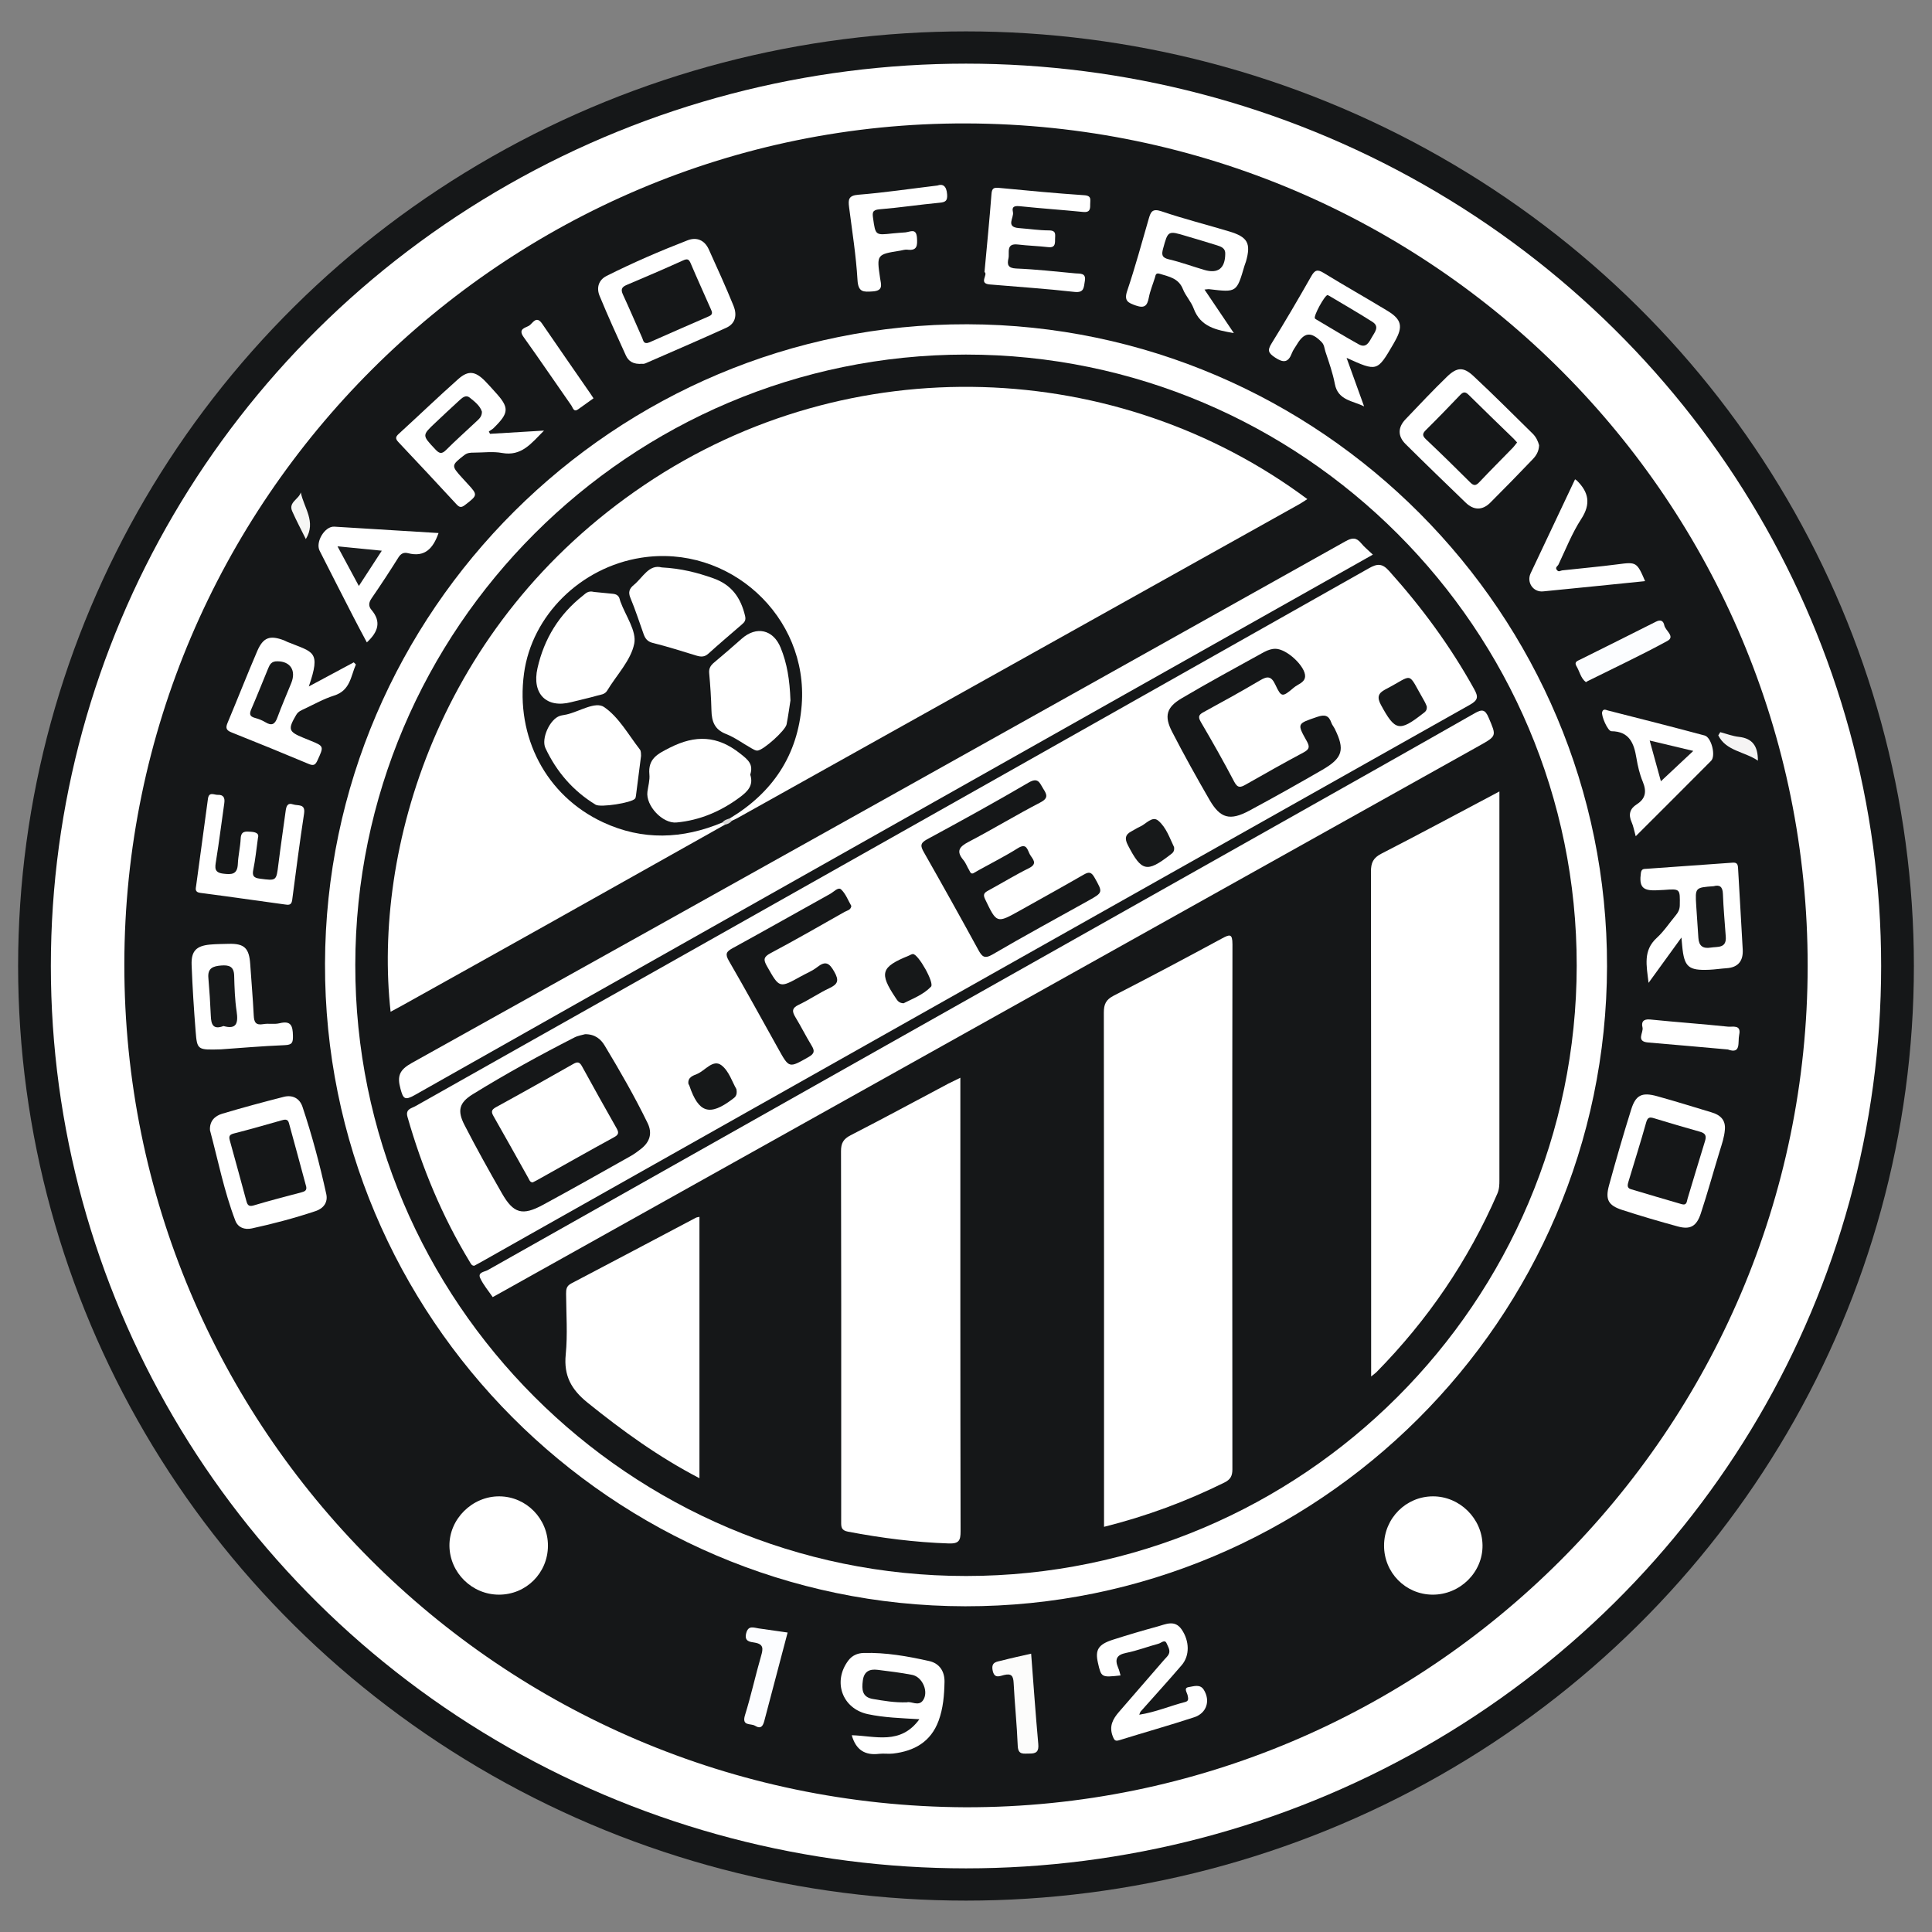<?xml version="1.0" encoding="utf-8"?>
<!-- Generator: Adobe Illustrator 23.0.1, SVG Export Plug-In . SVG Version: 6.00 Build 0)  -->
<svg version="1.1" id="Layer_1" xmlns="http://www.w3.org/2000/svg" xmlns:xlink="http://www.w3.org/1999/xlink" x="0px" y="0px"
	 viewBox="0 0 595.28 595.28" style="enable-background:new 0 0 595.28 595.28;" xml:space="preserve">
<rect x="0" y="0" width="595.28" height="595.28" fill="#808080" stroke="none"/>
<style type="text/css">
	.st0{fill:#151718;}
	.st1{fill:#FFFFFF;}
	.st2{fill:#FCFCFB;}
	.st3{fill:#FCFDFF;}
	.st4{fill:#F5F4F4;}
	.st5{fill:#F6F6F5;}
	.st6{fill:#161819;}
	.st7{fill:#17191A;}
	.st8{fill:#1A1B1C;}
	.st9{fill:#191B1C;}
	.st10{fill:#D9D8D8;}
</style>
<g>
	<ellipse class="st0" cx="297.64" cy="297.64" rx="292.06" ry="287.97"/>
	<ellipse class="st1" cx="297.64" cy="297.64" rx="281.97" ry="278.03"/>
	<g>
		<path class="st0" d="M297.52,556.85C153.92,556.21,38.2,440.18,38.31,297.12c0.11-143,117.01-259.51,259.45-259.09
			c143.6,0.43,259.33,116.63,259.21,259.69C556.86,440.72,439.95,557.06,297.52,556.85z"/>
		<path class="st1" d="M495.15,297.74c-0.21,108.71-89.07,197.32-197.74,197.18c-108.84-0.14-197.58-89.22-197.27-198.01
			c0.31-108.71,89.31-197.29,197.92-197C406.8,100.2,495.35,189.09,495.15,297.74z"/>
		<path class="st1" d="M441.38,491.34c-8.33-0.05-14.98-6.81-14.93-15.19c0.05-8.36,6.78-15.1,15.08-15.1
			c8.23-0.01,15.16,6.83,15.26,15.07C456.89,484.44,449.86,491.39,441.38,491.34z"/>
		<path class="st1" d="M168.83,476.3c-0.04,8.38-6.72,15.04-15.09,15.04c-8.29,0-15.15-6.75-15.26-15.02
			c-0.1-8.28,7.04-15.35,15.42-15.27C162.18,461.12,168.87,467.96,168.83,476.3z"/>
		<path class="st1" d="M474.22,137.18c-0.06,1.9-0.91,3.23-1.98,4.34c-4.31,4.5-8.65,8.97-13.06,13.36
			c-2.45,2.44-5.12,2.37-7.59-0.02c-6.21-5.99-12.41-11.98-18.53-18.06c-2.43-2.42-2.38-5.12,0-7.61c4.22-4.42,8.4-8.88,12.79-13.13
			c3.06-2.96,5.07-3.06,8.12-0.22c6.22,5.8,12.22,11.83,18.29,17.79C473.31,134.67,473.9,135.98,474.22,137.18z"/>
		<path class="st1" d="M64.7,348.25c-0.18-2.82,1.49-4.42,3.78-5.1c6.28-1.88,12.62-3.58,18.97-5.2c2.66-0.67,4.87,0.44,5.75,3.07
			c2.95,8.82,5.34,17.81,7.33,26.89c0.56,2.54-0.83,4.42-3.3,5.25c-6.45,2.15-13.02,3.9-19.66,5.34c-2.19,0.47-4.24-0.24-5.07-2.42
			C69.05,367.04,67.19,357.55,64.7,348.25z"/>
		<path class="st1" d="M531.46,348.1c-0.18,2.29-0.93,4.43-1.6,6.61c-1.96,6.38-3.72,12.82-5.81,19.16
			c-1.32,4.01-3.27,5.06-7.09,4.02c-5.75-1.57-11.48-3.25-17.15-5.09c-4.3-1.4-5.25-3.2-4.03-7.63c2.15-7.82,4.39-15.61,6.82-23.34
			c1.39-4.44,3.3-5.36,7.92-4.09c5.63,1.55,11.2,3.3,16.79,4.98C529.98,343.5,531.75,345.02,531.46,348.1z"/>
		<path class="st1" d="M198.02,112.08c-3.02,0.28-4.41-0.87-5.19-2.58c-2.78-6.08-5.54-12.17-8.09-18.35
			c-1.01-2.46-0.33-4.89,2.19-6.15c8.11-4.07,16.45-7.67,24.91-10.95c2.8-1.09,5.25-0.08,6.55,2.79c2.61,5.77,5.24,11.53,7.62,17.38
			c1.08,2.65,0.76,5.41-2.21,6.76c-8.26,3.75-16.6,7.34-24.92,10.97C198.35,112.17,197.7,112.12,198.02,112.08z"/>
		<path class="st1" d="M150.98,133.67c5.3-0.32,10.61-0.64,16.64-1c-3.97,3.99-6.93,8-12.96,6.89c-2.78-0.51-5.74-0.1-8.62-0.1
			c-1.06,0-2.03,0.02-3,0.78c-4.01,3.14-4.06,3.22-0.67,6.96c0.56,0.62,1.13,1.25,1.7,1.86c3.19,3.45,3.13,3.51-0.77,6.52
			c-1.13,0.87-1.72,0.81-2.64-0.19c-5.94-6.43-11.91-12.83-17.92-19.19c-0.98-1.04-0.88-1.62,0.14-2.54
			c6.11-5.58,12.07-11.31,18.25-16.81c3.18-2.83,5.31-2.51,8.38,0.61c1.01,1.02,1.95,2.12,2.92,3.18c4.56,4.95,4.52,6.49-0.36,11.27
			c-0.42,0.41-0.97,0.69-1.45,1.03C150.73,133.18,150.86,133.42,150.98,133.67z"/>
		<path class="st1" d="M371.13,89.22c3.09,4.58,5.95,8.82,9.04,13.41c-5.46-0.94-10.29-1.9-12.4-7.62c-0.77-2.1-2.48-3.85-3.3-5.94
			c-1.32-3.33-4.23-3.81-7.06-4.69c-1.37-0.43-1.33,0.43-1.57,1.2c-0.64,2.05-1.48,4.06-1.88,6.16c-0.47,2.45-1.31,3.33-3.95,2.41
			c-2.41-0.85-3.76-1.4-2.7-4.54c2.48-7.34,4.5-14.84,6.66-22.29c0.6-2.07,1.13-3.15,3.88-2.22c6.88,2.34,13.96,4.12,20.93,6.22
			c5.68,1.71,6.71,3.66,5.13,9.24c-0.13,0.46-0.34,0.89-0.47,1.35c-2.4,8.2-2.4,8.2-10.74,7.21
			C372.35,89.05,371.99,89.14,371.13,89.22z"/>
		<path class="st1" d="M518.07,288.87c-3.49,4.81-6.6,9.1-10.12,13.96c-0.64-5.38-1.73-9.96,2.51-13.84c2.19-2,3.87-4.56,5.78-6.86
			c0.77-0.93,1.31-1.84,1.33-3.18c0.08-5.12,0.15-5.12-4.89-4.75c-0.84,0.06-1.68,0.09-2.51,0.12c-4.13,0.14-5.17-1.17-4.58-5.39
			c0.18-1.3,0.97-1.18,1.74-1.24c8.84-0.64,17.69-1.24,26.53-1.89c1.32-0.1,1.6,0.51,1.66,1.67c0.46,8.37,1,16.74,1.44,25.12
			c0.18,3.39-1.33,5.48-4.93,5.73c-1.79,0.12-3.58,0.4-5.37,0.48c-6.46,0.28-7.74-0.86-8.35-7.33
			C518.24,290.81,518.19,290.15,518.07,288.87z"/>
		<path class="st1" d="M414.9,110.26c1.87,5.2,3.64,10.08,5.4,14.96c-3.49-1.76-8.05-1.84-9.01-6.91c-0.64-3.38-1.81-6.67-2.9-9.95
			c-0.33-0.98-0.33-2.1-1.17-2.95c-3.25-3.32-5.37-3.11-7.7,0.85c-0.49,0.82-1.11,1.6-1.44,2.48c-1.12,2.99-2.58,3.17-5.24,1.4
			c-2.08-1.39-2.37-2.2-1.04-4.34c4.22-6.8,8.26-13.72,12.22-20.68c1.06-1.87,1.86-2.24,3.79-1.05c6.51,4,13.19,7.75,19.72,11.72
			c4.32,2.62,4.8,4.83,2.34,9.21c-0.17,0.31-0.34,0.63-0.52,0.94C424.34,114.54,424.34,114.54,414.9,110.26z"/>
		<path class="st1" d="M95.15,211.51c4.85-2.6,9.35-5.01,13.85-7.43c0.22,0.22,0.44,0.44,0.66,0.66c-1.6,3.6-1.69,8.01-6.76,9.59
			c-3.16,0.99-6.11,2.67-9.13,4.09c-0.94,0.44-1.88,0.79-2.51,1.86c-2.59,4.42-2.41,5.16,2.25,7.06c0.66,0.27,1.33,0.54,1.99,0.81
			c4.38,1.77,4.34,1.75,2.3,6.17c-0.6,1.31-1.15,1.7-2.59,1.1c-7.91-3.31-15.85-6.57-23.83-9.74c-1.6-0.63-1.95-1.3-1.29-2.89
			c3.09-7.36,6-14.8,9.15-22.14c1.85-4.3,3.91-5.01,8.3-3.34c0.33,0.13,0.64,0.32,0.97,0.46C96.57,201.06,98.95,200.45,95.15,211.51
			z"/>
		<path class="st1" d="M79.49,258.1c-0.52,3.72-0.82,6.83-1.45,9.87c-0.4,1.94,0.18,2.52,2.03,2.76c5.12,0.67,5.06,0.73,5.7-4.39
			c0.68-5.46,1.49-10.91,2.23-16.37c0.19-1.4,0.47-2.77,2.37-2.11c1.42,0.49,3.79-0.32,3.32,2.81c-1.35,8.88-2.51,17.78-3.67,26.68
			c-0.22,1.7-1.27,1.47-2.33,1.32c-8.66-1.18-17.31-2.44-25.98-3.56c-1.78-0.23-1.4-1.29-1.26-2.3c1.19-8.9,2.44-17.79,3.62-26.69
			c0.31-2.31,1.95-1.16,3.05-1.21c1.73-0.08,2.23,0.91,1.99,2.55c-0.86,5.92-1.58,11.87-2.54,17.78c-0.34,2.11-0.63,3.61,2.22,3.95
			c2.53,0.3,4.34,0.32,4.49-2.96c0.11-2.62,0.76-5.22,0.88-7.85c0.11-2.41,1.49-2.2,3.16-2.1C79.04,256.39,79.86,256.94,79.49,258.1
			z"/>
		<path class="st1" d="M262.44,534.65c7.25,0.2,15.02,3.09,20.84-4.93c-5.64-0.34-10.84-0.48-15.92-1.57
			c-7.86-1.69-10.88-10.05-5.96-16.54c1.16-1.53,2.79-2.24,4.66-2.3c6.87-0.2,13.59,1,20.25,2.49c3.19,0.72,4.77,3.22,4.71,6.41
			c-0.08,4.06-0.4,8.13-1.83,12c-2.4,6.49-7.48,9.32-13.99,10.09c-1.42,0.17-2.89-0.08-4.31,0.08
			C266.59,540.91,263.74,539.26,262.44,534.65z"/>
		<path class="st1" d="M303.34,83.81c0.76-8.27,1.55-16.14,2.15-24.03c0.14-1.89,0.81-2.04,2.43-1.88
			c8.71,0.84,17.42,1.66,26.15,2.25c2.44,0.16,1.79,1.51,1.83,2.86c0.04,1.53-0.17,2.49-2.12,2.3c-6.44-0.64-12.9-1.08-19.33-1.75
			c-1.61-0.17-2.8-0.11-2.35,1.79c0.4,1.68-2.35,4.59,1.79,4.92c3.11,0.24,6.21,0.71,9.31,0.72c2.44,0.01,1.85,1.45,1.88,2.84
			c0.03,1.51-0.15,2.55-2.11,2.32c-3.09-0.36-6.22-0.44-9.31-0.81c-3.85-0.46-2.53,2.55-2.94,4.29c-0.43,1.82-0.21,2.99,2.36,3.1
			c6.1,0.25,12.19,0.93,18.27,1.5c1.41,0.13,3.39-0.22,2.9,2.4c-0.34,1.84-0.11,3.66-3.2,3.31c-8.69-0.98-17.42-1.55-26.14-2.3
			C301.4,87.32,304.55,84.6,303.34,83.81z"/>
		<path class="st1" d="M345.26,516.23c-5.94,0.64-5.94,0.64-6.98-3.95c-0.89-3.93,0.12-5.61,4.6-7.05
			c4.55-1.46,9.13-2.82,13.74-4.07c2.56-0.69,5.35-2.19,7.48,0.93c2.42,3.56,2.52,8.03,0,10.97c-4.14,4.83-8.42,9.52-12.64,14.28
			c-0.14,0.15-0.18,0.39-0.44,0.99c5.04-0.78,9.51-2.73,14.17-3.92c1.19-0.31,0.9-1.19,0.74-2.03c-0.18-0.92-1.34-2.31,0.35-2.56
			c1.49-0.22,3.47-1.02,4.62,0.82c2.1,3.36,0.91,7.2-2.93,8.47c-7.6,2.5-15.31,4.65-22.94,7.03c-1.37,0.43-1.65,0.18-2.18-1.17
			c-1.2-3.11,0.06-5.35,1.94-7.52c4.63-5.36,9.28-10.7,13.91-16.05c0.47-0.54,1.05-1.03,1.37-1.65c0.65-1.23-0.2-2.4-0.62-3.41
			c-0.55-1.32-1.67-0.11-2.46,0.1c-3.34,0.9-6.6,2.16-9.99,2.84c-3.01,0.6-3.56,2.01-2.48,4.59
			C344.83,514.53,344.97,515.23,345.26,516.23z"/>
		<path class="st1" d="M68.09,323.32c-7.24,0.21-7.35,0.22-7.81-5.55c-0.54-6.81-0.98-13.64-1.24-20.46
			c-0.16-4.26,1.43-5.87,5.64-6.27c1.91-0.18,3.83-0.17,5.75-0.23c4.85-0.13,6.34,1.29,6.67,6.28c0.35,5.26,0.82,10.52,1.08,15.79
			c0.1,2.07,0.61,3.08,2.94,2.67c1.64-0.29,3.42,0.12,5.01-0.27c3.55-0.88,4.07,0.8,4.13,3.82c0.04,2.13-0.21,2.84-2.55,2.93
			C80.63,322.32,73.58,322.94,68.09,323.32z"/>
		<path class="st1" d="M503.99,257.66c-0.51-1.8-0.72-3.13-1.25-4.31c-1.06-2.35-0.57-4.17,1.56-5.52c2.82-1.79,3.08-4.04,1.85-7.01
			c-0.95-2.29-1.53-4.79-1.94-7.25c-0.75-4.54-2.15-8.22-7.72-8.27c-1.12-0.01-3.21-4.82-2.83-5.96c0.36-1.09,1.21-0.57,1.76-0.43
			c9.95,2.53,19.9,5.05,29.81,7.71c2.09,0.56,3.51,6.27,1.99,7.8C519.63,242.07,511.98,249.67,503.99,257.66z"/>
		<path class="st1" d="M135.12,164.24c-1.68,4.78-4.24,7.53-9.39,6.21c-1.27-0.33-2.19,0.07-2.97,1.31
			c-2.67,4.26-5.43,8.47-8.28,12.61c-0.9,1.3-0.99,2.42-0.02,3.55c3.15,3.7,1.98,6.86-1.43,10.01c-1.38-2.6-2.78-5.18-4.12-7.8
			c-3.49-6.8-6.98-13.61-10.43-20.44c-1.36-2.7,1.61-7.59,4.5-7.42C113.61,162.91,124.25,163.58,135.12,164.24z"/>
		<path class="st1" d="M288.84,57.16c1.54-0.56,2.79,0,2.98,2.7c0.14,1.91-0.39,2.43-2.27,2.6c-6.21,0.58-12.38,1.53-18.59,2.03
			c-2.22,0.18-2.18,1.09-1.95,2.74c0.74,5.28,0.7,5.28,6.01,4.69c1.31-0.15,2.63-0.2,3.95-0.32c1.51-0.15,3.35-1.4,3.56,1.66
			c0.16,2.36,0.11,4.07-2.97,3.67c-0.69-0.09-1.42,0.17-2.13,0.29c-7.29,1.17-7.34,1.18-6.27,8.4c0.31,2.08,1.1,3.95-2.28,4.17
			c-2.82,0.18-4.44,0.32-4.67-3.51c-0.44-7.53-1.64-15.01-2.6-22.5c-0.29-2.3-0.17-3.54,2.86-3.78
			C272.36,59.37,280.2,58.2,288.84,57.16z"/>
		<path class="st1" d="M485.3,147.68c0.33,0.22,0.45,0.28,0.53,0.36c3.64,3.57,4.43,7.17,1.39,11.84
			c-2.84,4.37-4.78,9.33-7.03,14.07c-0.23,0.49-1.21,0.9-0.42,1.76c0.58,0.62,1.01,0.1,1.54,0.04c5.72-0.64,11.45-1.13,17.15-1.88
			c5.69-0.75,5.9-0.72,8.42,5.19c-10.52,1.06-20.98,2.14-31.44,3.16c-3.04,0.3-5.14-2.78-3.83-5.58
			C476.13,167.03,480.69,157.44,485.3,147.68z"/>
		<path class="st2" d="M317.71,509.52c0.73,9.46,1.37,18.66,2.2,27.83c0.21,2.3-0.58,2.99-2.71,2.95c-1.78-0.04-3.5,0.55-3.62-2.4
			c-0.25-6.46-0.94-12.9-1.26-19.35c-0.11-2.19-0.68-3-2.97-2.45c-1.3,0.31-2.98,1.24-3.5-1.42c-0.53-2.68,1.34-2.65,2.82-3.04
			C311.54,510.88,314.46,510.27,317.71,509.52z"/>
		<path class="st3" d="M242.68,503.01c-2.43,9.22-4.81,18.21-7.18,27.21c-0.41,1.57-1.04,2.64-2.87,1.51
			c-1.31-0.81-4.17,0.24-3.08-3.28c1.88-6.03,3.21-12.22,4.97-18.29c0.64-2.2,0.77-3.59-2.01-4.05c-1.33-0.22-3.22-0.3-2.62-2.8
			c0.62-2.61,2.29-1.81,3.89-1.57C236.62,502.15,239.46,502.55,242.68,503.01z"/>
		<path class="st3" d="M488.65,210.18c-1.61-1.21-1.93-3.29-2.92-4.93c-0.8-1.33,0.36-1.63,1.14-2.02
			c7.78-3.9,15.59-7.73,23.34-11.67c1.53-0.78,2.32-0.22,2.59,1.12c0.32,1.64,3.45,3.43,0.95,4.8c-8.04,4.4-16.36,8.29-24.57,12.38
			C489.09,209.91,488.99,209.97,488.65,210.18z"/>
		<path class="st1" d="M182.87,122.72c-1.56,1.12-3.14,2.27-4.73,3.39c-1.4,1-1.63-0.51-2.06-1.12
			c-4.94-7.04-9.75-14.17-14.76-21.16c-1.86-2.6,0.73-2.83,1.77-3.53c1.04-0.71,2.16-3.18,3.93-0.59
			c4.92,7.2,9.91,14.35,14.86,21.52C182.15,121.62,182.41,122.03,182.87,122.72z"/>
		<path class="st1" d="M532.37,323.36c-8.54-0.75-16.54-1.49-24.55-2.15c-3.9-0.32-1.34-3.09-1.74-4.66
			c-0.41-1.58,0.19-2.64,2.33-2.43c8,0.81,16.02,1.38,24.02,2.21c1.42,0.15,4.14-0.74,3.44,2.53
			C535.38,321.12,536.56,324.9,532.37,323.36z"/>
		<path class="st4" d="M530.04,225.59c1.92,0.5,3.8,1.24,5.75,1.45c4.15,0.46,5.86,2.81,5.85,7.33c-4.18-2.84-9.83-2.96-12.21-7.8
			C529.63,226.25,529.84,225.92,530.04,225.59z"/>
		<path class="st5" d="M94.23,166.1c-1.41-2.86-2.91-5.67-4.2-8.58c-1.23-2.77,2.02-3.64,2.65-5.79
			C93.64,156.52,97.5,160.75,94.23,166.1z"/>
		<path class="st0" d="M297.69,485.59c-103.74,0.04-188.33-84.58-188.22-188.3c0.11-103.66,84.49-188,188.12-188.04
			c103.74-0.04,188.33,84.59,188.22,188.3C485.7,401.21,401.32,485.55,297.69,485.59z"/>
		<path class="st0" d="M467.44,136.33c-0.45,0.56-0.85,1.14-1.33,1.64c-3.42,3.52-6.91,6.99-10.28,10.56
			c-1.04,1.11-1.7,1.25-2.84,0.1c-4.49-4.49-9.03-8.93-13.64-13.29c-1.17-1.11-1.1-1.76-0.01-2.84c3.58-3.54,7.08-7.15,10.55-10.79
			c0.94-0.99,1.58-1.09,2.61-0.07c4.59,4.56,9.26,9.04,13.9,13.55C466.74,135.53,467.05,135.9,467.44,136.33z"/>
		<path class="st0" d="M94.36,365.68c0.18,1.08-0.43,1.42-1.38,1.67c-4.96,1.3-9.93,2.6-14.85,4.07c-1.54,0.46-1.91-0.24-2.22-1.38
			c-1.7-6.22-3.36-12.45-5.1-18.65c-0.39-1.38-0.03-1.83,1.37-2.18c4.86-1.23,9.68-2.63,14.5-3.99c0.98-0.28,1.97-0.55,2.33,0.76
			C90.82,352.54,92.59,359.12,94.36,365.68z"/>
		<path class="st0" d="M518.25,371.05c-5.26-1.54-10.53-3.06-15.78-4.65c-1.31-0.39-0.96-1.48-0.69-2.4
			c1.81-6.05,3.73-12.07,5.43-18.16c0.47-1.69,1.14-1.69,2.53-1.26c4.67,1.44,9.36,2.8,14.07,4.13c1.56,0.44,2.06,1.16,1.55,2.81
			c-1.85,5.91-3.58,11.87-5.39,17.79C519.71,370.12,519.81,371.44,518.25,371.05z"/>
		<path class="st0" d="M199.46,105.68c-1.23,0.19-1.26-0.85-1.58-1.56c-1.99-4.46-3.9-8.95-5.95-13.38
			c-0.72-1.56-0.37-2.3,1.17-2.95c5.82-2.45,11.62-4.95,17.37-7.55c1.35-0.61,1.8-0.37,2.35,0.92c2,4.71,4.13,9.37,6.19,14.06
			c0.37,0.85,0.79,1.64-0.56,2.22c-6.13,2.63-12.21,5.35-18.32,8.03C199.92,105.55,199.69,105.61,199.46,105.68z"/>
		<path class="st6" d="M148.49,126.86c0,1.51-0.87,2.21-1.65,2.94c-3.14,2.96-6.37,5.82-9.42,8.87c-1.43,1.43-2.18,0.97-3.36-0.29
			c-4.02-4.28-4.07-4.23,0.14-8.18c2.36-2.21,4.7-4.45,7.1-6.62c0.96-0.87,2.12-2.11,3.43-1.06
			C146.27,123.75,147.94,125.04,148.49,126.86z"/>
		<path class="st7" d="M377.52,78.23c-0.05,4.48-2.25,6.18-6.48,4.93c-3.64-1.07-7.22-2.4-10.91-3.26
			c-2.19-0.51-2.25-1.49-1.77-3.27c1.53-5.59,1.49-5.6,7.17-3.89c3.18,0.96,6.38,1.86,9.54,2.88
			C376.3,76.02,377.61,76.51,377.52,78.23z"/>
		<path class="st7" d="M528.02,273.05c1.74-0.48,2.76,0.04,2.84,2.39c0.15,4.41,0.58,8.81,0.88,13.21c0.24,3.61-2.53,2.97-4.65,3.32
			c-2.39,0.39-3.64-0.52-3.79-2.97c-0.2-3.34-0.47-6.67-0.67-10C522.29,273.47,522.31,273.47,528.02,273.05z"/>
		<path class="st6" d="M409.05,90.9c0.21,0.11,0.43,0.21,0.64,0.33c4.41,2.64,8.87,5.19,13.19,7.95c2.24,1.43,0.73,3.14-0.14,4.65
			c-0.89,1.55-1.76,3.55-4.06,2.28c-4.39-2.43-8.67-5.05-12.99-7.6c-0.2-0.12-0.44-0.24-0.55-0.42
			C404.67,97.34,408.14,90.99,409.05,90.9z"/>
		<path class="st6" d="M85.57,203.76c3.85,0.04,5.75,2.8,4.17,6.71c-1.43,3.54-2.97,7.05-4.28,10.63c-0.75,2.06-1.71,2.63-3.67,1.44
			c-1.01-0.62-2.16-1.05-3.3-1.36c-1.64-0.46-1.66-1.27-1.06-2.67c1.8-4.16,3.47-8.38,5.2-12.57
			C83.11,204.8,83.6,203.67,85.57,203.76z"/>
		<path class="st6" d="M279.44,524.51c-3.84,0.13-7.14-0.47-10.45-1.02c-3.4-0.56-3.49-2.93-3.14-5.68
			c0.36-2.83,2.07-3.61,4.53-3.31c3.56,0.44,7.13,0.87,10.65,1.55c3.22,0.62,5.22,5.3,3.33,7.9
			C282.97,525.85,280.76,524.1,279.44,524.51z"/>
		<path class="st7" d="M68.86,316.14c-3.25,1.22-3.79-0.56-3.9-3.07c-0.17-3.93-0.42-7.87-0.76-11.79
			c-0.27-3.01,1.49-3.59,3.92-3.79c2.37-0.19,3.95,0.22,4.03,3.09c0.1,3.69,0.21,7.42,0.76,11.06
			C73.44,315.23,72.9,317.27,68.86,316.14z"/>
		<path class="st8" d="M521.73,231.37c-3.53,3.31-6.56,6.14-9.98,9.35c-1.17-4.26-2.25-8.16-3.46-12.55
			C512.84,229.25,516.95,230.23,521.73,231.37z"/>
		<path class="st9" d="M103.99,168.34c4.86,0.48,8.99,0.88,13.65,1.34c-2.42,3.72-4.59,7.06-7.07,10.87
			C108.35,176.45,106.33,172.7,103.99,168.34z"/>
		<path class="st1" d="M223.37,254.1c-18.46,10.37-36.91,20.75-55.38,31.1c-14.72,8.25-29.45,16.45-44.18,24.67
			c-1.12,0.63-2.26,1.23-3.46,1.87c-5.49-49.6,14.46-119.37,78.21-162.33c63.62-42.87,146.07-38.97,204.25,4.37
			c-0.85,0.54-1.62,1.09-2.44,1.55c-57.75,32.27-115.51,64.54-173.27,96.8c-0.52,0.29-1.07,0.51-1.61,0.76
			c-0.76-0.06-0.9-0.51-0.73-1.15c1.08-1.69,2.92-2.45,4.42-3.62c11.38-8.84,17.17-20.52,17.01-34.86
			c-0.23-21.12-17.96-39.57-38.99-41.03c-21.39-1.48-40.86,13.52-44.6,34.35c-4.24,23.66,11.48,45.03,33.72,49.12
			c7.4,1.36,14.81,0.89,21.99-1.69c1.34-0.48,2.61-1.27,4.13-1.09C223.01,253.11,223.48,253.38,223.37,254.1z"/>
		<path class="st1" d="M146.14,389.99c-0.8,0.03-1.05-0.61-1.41-1.21c-8.49-13.99-14.69-28.95-19.18-44.66
			c-0.68-2.39,1.22-2.61,2.4-3.27c24.06-13.6,48.16-27.13,72.23-40.71c73.89-41.66,147.77-83.33,221.62-125.06
			c2.54-1.43,4.05-1.57,6.19,0.82c10.06,11.2,18.91,23.22,26.21,36.4c1.3,2.34,1.3,3.38-1.25,4.82
			C356.4,271.46,259.9,325.87,163.4,380.28c-5.11,2.88-10.21,5.77-15.31,8.65C147.46,389.29,146.82,389.62,146.14,389.99z"/>
		<path class="st1" d="M340.17,470.44c0-1.51,0-2.7,0-3.9c0-51.51,0.02-103.02-0.06-154.53c0-2.59,0.63-3.99,3.04-5.23
			c11.17-5.72,22.25-11.62,33.29-17.59c2.43-1.31,3.3-1.64,3.3,1.79c-0.09,53.91-0.07,107.82-0.02,161.74c0,2.07-0.6,3.16-2.51,4.1
			C365.48,462.61,353.33,467.14,340.17,470.44z"/>
		<path class="st1" d="M422.47,424.11c0-1.78,0-2.84,0-3.91c0-50.54,0.02-101.09-0.06-151.63c0-2.74,0.69-4.25,3.23-5.55
			c12-6.16,23.88-12.56,36.35-19.16c0,1.39,0,2.38,0,3.37c0,38.78,0,77.56,0,116.34c0,1.42-0.02,2.79-0.63,4.2
			c-8.98,20.68-21.46,38.96-37.26,55.02C423.78,423.11,423.4,423.36,422.47,424.11z"/>
		<path class="st1" d="M295.9,332.07c0,1.6,0,2.55,0,3.51c0,45.4-0.03,90.8,0.07,136.21c0.01,2.89-0.51,3.88-3.66,3.77
			c-10.46-0.35-20.77-1.68-31.03-3.63c-2.07-0.39-2.11-1.45-2.1-2.98c0.02-6.37,0.01-12.73,0.01-19.1c0-31.71,0.03-63.42-0.06-95.13
			c-0.01-2.49,0.72-3.78,2.98-4.94c10.11-5.18,20.09-10.59,30.13-15.92C293.28,333.33,294.34,332.84,295.9,332.07z"/>
		<path class="st1" d="M151.81,399.66c-1.33-1.96-2.89-3.77-3.85-5.85c-0.85-1.82,1.35-1.93,2.28-2.45
			c81.99-46.28,164-92.5,246.02-138.73c19.38-10.93,38.77-21.84,58.1-32.86c2.29-1.3,3.24-1.21,4.33,1.39
			c2.39,5.64,2.55,5.56-2.98,8.66C355.47,285.84,255.24,341.87,155,397.89C154.07,398.42,153.12,398.93,151.81,399.66z"/>
		<path class="st1" d="M423,170.89c-25.75,14.51-51.08,28.78-76.41,43.05c-72.96,41.14-145.93,82.26-218.84,123.49
			c-3.08,1.74-3.53,1.08-4.36-1.97c-1.08-3.95-0.3-5.83,3.5-7.95c95.96-53.44,191.82-107.06,287.66-160.72
			c2.05-1.15,3.32-1.26,4.82,0.56C420.34,168.55,421.58,169.52,423,170.89z"/>
		<path class="st1" d="M215.51,455.46c-12.65-6.57-23.72-14.61-34.45-23.26c-5.02-4.05-7.4-8.3-6.75-14.85
			c0.61-6.18,0.15-12.47,0.11-18.71c-0.01-1.39,0.12-2.42,1.6-3.19c12.81-6.7,25.58-13.49,38.36-20.23
			c0.29-0.16,0.66-0.17,1.13-0.29C215.51,401.65,215.51,428.27,215.51,455.46z"/>
		<path class="st10" d="M224.86,252.16c0.21,0.25,0.41,0.49,0.62,0.74c-0.53,0.7-1.28,1.03-2.11,1.2c-0.26-0.23-0.51-0.46-0.77-0.69
			C222.77,251.94,223.53,251.54,224.86,252.16z"/>
		<path class="st0" d="M224.86,252.16c-0.83,0.28-1.7,0.48-2.25,1.25c-12.29,5.16-24.64,5.63-36.85-0.07
			c-17.48-8.16-26.96-26.23-24.3-45.86c2.42-17.84,17.4-32.66,36.01-35.62c27.13-4.32,51.67,18.01,49.55,45.36
			C245.82,232.66,238.08,244.21,224.86,252.16z"/>
		<path class="st0" d="M180.29,318.65c3.09,0,4.84,1.54,6.03,3.52c4.69,7.79,9.23,15.67,13.21,23.85c1.54,3.15,0.7,5.83-2,7.95
			c-1.03,0.81-2.1,1.61-3.25,2.25c-8.97,5.04-17.92,10.11-26.97,15.01c-6.35,3.44-9.09,2.68-12.65-3.53
			c-3.98-6.95-7.89-13.95-11.55-21.08c-2.27-4.42-1.64-6.88,2.56-9.47c10.18-6.28,20.66-12.05,31.32-17.49
			C178.15,319.07,179.5,318.89,180.29,318.65z"/>
		<path class="st0" d="M392.88,199.9c3.64-0.05,9.46,5.57,9.24,8.56c-0.14,1.89-2.22,2.34-3.44,3.38c-3.6,3.04-3.86,3.09-5.74-0.9
			c-1.25-2.65-2.43-2.66-4.7-1.31c-5.66,3.35-11.42,6.53-17.19,9.67c-1.46,0.79-2.13,1.32-1.08,3.11
			c3.57,6.08,7.05,12.23,10.32,18.47c1.07,2.04,1.99,1.74,3.56,0.85c5.92-3.37,11.86-6.72,17.87-9.93c1.87-1,1.81-1.86,0.87-3.53
			c-3.02-5.39-2.9-5.28,3.25-7.38c2.32-0.79,3.57-0.51,4.37,1.79c0.23,0.67,0.73,1.23,1.05,1.88c3.17,6.41,2.49,8.98-3.8,12.62
			c-7.45,4.31-14.96,8.53-22.54,12.6c-5.94,3.19-8.93,2.39-12.23-3.3c-4.01-6.93-7.91-13.93-11.57-21.05
			c-2.46-4.79-1.72-7.49,2.93-10.25c8.33-4.93,16.85-9.53,25.33-14.22C390.64,200.25,392.05,199.88,392.88,199.9z"/>
		<path class="st0" d="M299.83,269.1c0.66-0.38,1.28-0.74,1.91-1.09c3.97-2.21,8.04-4.25,11.88-6.67c2.77-1.75,2.94,0.6,3.73,1.97
			c0.8,1.39,2.53,2.77-0.32,4.19c-4.28,2.12-8.36,4.63-12.56,6.91c-1.21,0.66-1.66,1.17-0.94,2.65c3.6,7.49,3.55,7.51,10.75,3.48
			c6.57-3.68,13.16-7.32,19.68-11.08c1.61-0.93,2.33-0.74,3.27,0.91c2.6,4.62,2.7,4.58-1.96,7.18c-9.81,5.48-19.7,10.82-29.39,16.5
			c-2.55,1.5-3.29,0.72-4.45-1.39c-5.5-10.07-11.09-20.09-16.76-30.06c-1.05-1.84-1.25-2.79,0.96-3.98
			c10.51-5.69,20.99-11.45,31.29-17.49c3.04-1.78,3.42,0.19,4.54,1.92c1.2,1.85,1.55,2.93-0.97,4.23
			c-7.43,3.85-14.58,8.21-21.99,12.08c-2.91,1.52-4,2.86-1.64,5.67c0.75,0.9,1.14,2.09,1.77,3.1
			C298.89,268.56,299.03,269.32,299.83,269.1z"/>
		<path class="st0" d="M262.31,279.14c-0.17,1.29-1.29,1.39-2.06,1.82c-7.59,4.29-15.15,8.65-22.85,12.74
			c-2.19,1.16-2.19,2.05-1.09,3.99c3.86,6.81,3.79,6.85,10.48,3.13c1.67-0.93,3.5-1.65,4.99-2.82c2.6-2.05,3.76-1.29,5.29,1.43
			c1.51,2.67,1.12,3.8-1.51,5.03c-3.24,1.52-6.21,3.59-9.45,5.12c-2.15,1.02-2.1,2.06-1.03,3.83c1.74,2.86,3.23,5.87,4.97,8.72
			c1.02,1.66,0.95,2.49-0.93,3.56c-6.01,3.41-5.95,3.51-9.28-2.47c-5.07-9.08-10.06-18.2-15.27-27.19
			c-1.22-2.11-0.77-2.83,1.18-3.89c10.06-5.5,20.03-11.18,30.07-16.74c1.07-0.59,2.45-2.19,3.34-1.35
			C260.58,275.38,261.31,277.43,262.31,279.14z"/>
		<path class="st7" d="M361.75,261.01c0.21,1.45-0.56,1.88-1.22,2.39c-7.19,5.55-8.81,5.13-13.01-2.99
			c-1.06-2.05-0.81-3.31,1.2-4.32c0.85-0.43,1.64-1,2.51-1.37c1.87-0.79,3.78-3.44,5.65-1.86
			C359.38,254.97,360.46,258.38,361.75,261.01z"/>
		<path class="st6" d="M226.9,335.58c0.37,1.99-0.45,2.5-1.23,3.09c-7.03,5.32-10.42,4.26-13.27-4.17c-0.08-0.23-0.28-0.42-0.3-0.65
			c-0.21-1.92,1.46-2.44,2.63-2.92c2.53-1.03,4.92-4.64,7.51-2.74C224.61,329.94,225.66,333.5,226.9,335.58z"/>
		<path class="st6" d="M439.61,217.64c0.16,1.37-0.63,1.78-1.29,2.29c-7.18,5.6-8.5,5.26-12.82-2.72c-1.26-2.32-0.93-3.6,1.37-4.8
			c8.99-4.65,6.53-5.84,11.98,3.59C439.21,216.61,439.45,217.28,439.61,217.64z"/>
		<path class="st6" d="M278.4,309.13c-1.52-0.07-1.94-0.92-2.48-1.73c-5.07-7.59-4.49-9.46,4.08-12.94c0.44-0.18,0.89-0.52,1.32-0.5
			c1.66,0.06,6.65,8.91,5.54,10.05C284.45,306.52,281.15,307.73,278.4,309.13z"/>
		<path class="st1" d="M183.06,182.39c1.5,0.15,3.64,0.36,5.79,0.57c1.05,0.1,1.82,0.56,2.09,1.65c0.06,0.23,0.12,0.46,0.2,0.69
			c1.58,4.37,5.07,9.13,4.28,13.02c-1.04,5.17-5.44,9.66-8.34,14.47c-0.73,1.21-2.01,1.24-3.1,1.55c-2.64,0.76-5.34,1.32-8,2.01
			c-7.63,1.99-12.15-2.6-10.37-10.48c2.06-9.1,6.67-16.58,14.01-22.36C180.45,182.87,181.14,181.91,183.06,182.39z"/>
		<path class="st1" d="M243.55,215.8c-0.27,1.71-0.64,4.56-1.19,7.38c-0.36,1.89-7.18,8.01-8.99,8.09c-0.62,0.03-1.31-0.42-1.9-0.75
			c-2.6-1.47-5.06-3.31-7.81-4.38c-3.52-1.38-4.37-3.89-4.45-7.24c-0.1-3.84-0.35-7.67-0.7-11.5c-0.14-1.55,0.5-2.42,1.58-3.32
			c2.86-2.38,5.66-4.83,8.45-7.29c4.52-3.99,9.71-2.83,11.99,2.78C242.5,204.38,243.33,209.45,243.55,215.8z"/>
		<path class="st1" d="M203.89,174.83c6.02,0.32,10.94,1.6,15.84,3.33c5.72,2.01,8.5,6.01,9.84,11.6c0.34,1.42-0.21,1.97-1.03,2.68
			c-3.45,2.99-6.93,5.93-10.31,8.99c-1.18,1.06-2.3,0.98-3.63,0.58c-4.46-1.35-8.9-2.79-13.42-3.9c-1.71-0.42-2.38-1.36-2.88-2.76
			c-1.33-3.71-2.53-7.47-4.05-11.1c-0.76-1.81-0.33-2.89,1.04-4.02C198.13,177.89,199.95,173.79,203.89,174.83z"/>
		<path class="st1" d="M197.52,232.88c-0.55,4.35-1.05,8.26-1.56,12.18c-0.05,0.35-0.09,0.76-0.29,1.01
			c-1.05,1.31-10.63,2.78-12.13,1.88c-6.95-4.22-12.04-10.12-15.48-17.44c-1.37-2.92,1.35-8.93,4.44-9.93
			c0.68-0.22,1.4-0.28,2.1-0.44c3.93-0.91,8.85-4.13,11.54-2.28c4.53,3.1,7.48,8.53,11,13.05
			C197.6,231.47,197.46,232.48,197.52,232.88z"/>
		<path class="st1" d="M231.16,238.68c1.12,3.36-0.88,5.26-3.33,7.06c-5.79,4.27-12.19,7.01-19.37,7.68
			c-4.34,0.41-9.54-5.21-8.98-9.47c0.24-1.78,0.78-3.59,0.61-5.33c-0.46-4.88,2.5-6.32,6.34-8.27c7.85-3.97,14.59-3.73,21.59,1.8
			C230.47,234.08,232.2,235.44,231.16,238.68z"/>
		<path class="st1" d="M164.12,364.32c-0.85-0.04-1.03-0.8-1.36-1.39c-3.57-6.36-7.1-12.73-10.72-19.06
			c-0.76-1.33-0.62-1.96,0.78-2.73c7.97-4.36,15.88-8.81,23.78-13.3c1.28-0.73,1.95-0.71,2.72,0.7c3.49,6.4,7.07,12.75,10.66,19.1
			c0.71,1.25,0.72,1.94-0.75,2.74c-7.97,4.35-15.87,8.84-23.8,13.27C165.02,363.86,164.59,364.07,164.12,364.32z"/>
	</g>
</g>
</svg>
